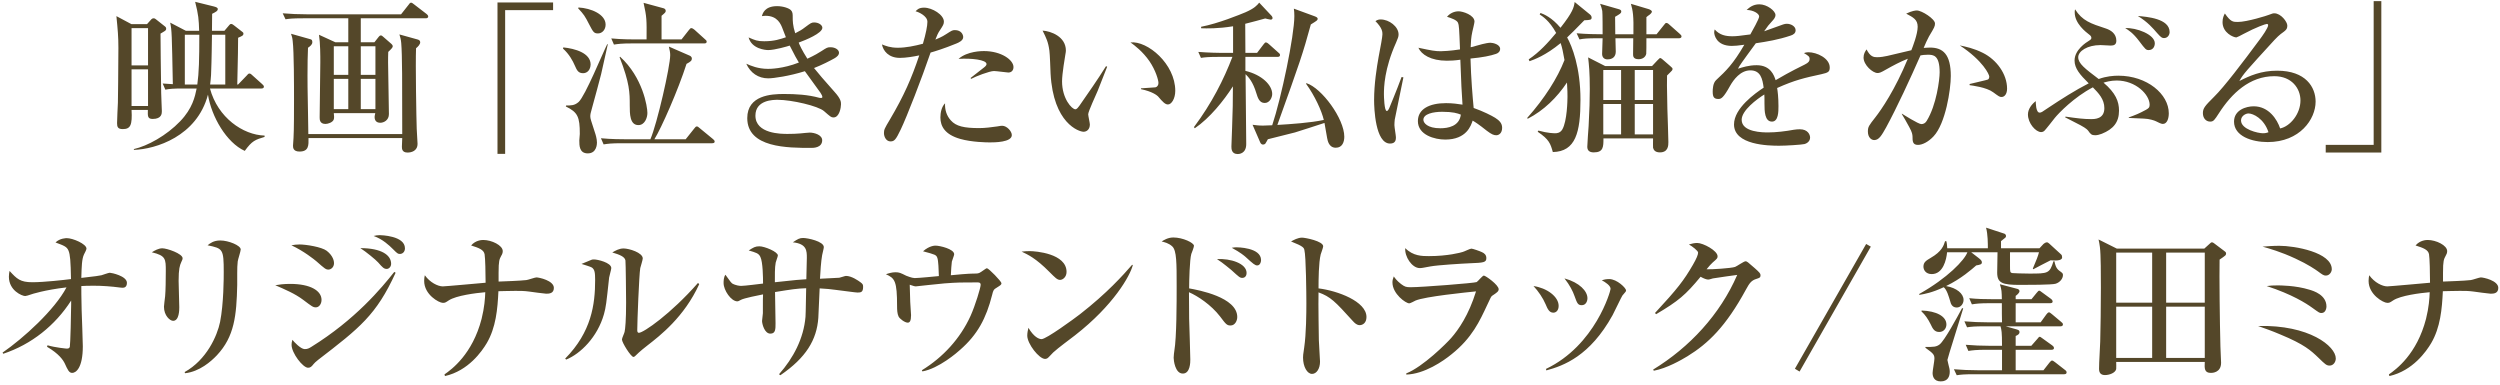 <svg
 xmlns="http://www.w3.org/2000/svg"
 xmlns:xlink="http://www.w3.org/1999/xlink"
 width="571px" height="88px">
<path fill-rule="evenodd"  fill="rgb(84, 71, 41)"
 d="M568.859,67.083 C568.555,67.083 565.437,66.665 564.943,66.589 C563.802,66.437 563.003,66.437 561.824,66.437 C559.961,66.437 558.782,66.513 557.946,66.513 C557.756,70.617 557.375,74.797 555.284,78.369 C554.181,80.231 551.101,84.677 545.739,85.893 L545.625,85.513 C547.260,84.373 552.014,80.915 554.105,72.821 C554.752,70.237 554.904,68.109 554.942,66.741 C552.736,66.931 548.287,67.501 546.614,68.603 C545.815,69.135 545.739,69.173 545.245,69.173 C544.370,69.173 540.986,67.311 540.986,64.158 C540.986,63.550 541.062,63.246 541.138,62.866 C542.317,64.538 544.142,65.411 545.245,65.411 C545.815,65.411 553.687,64.690 555.018,64.576 C555.018,62.372 554.942,58.990 554.790,58.078 C554.599,57.052 553.535,56.634 551.709,56.064 C552.736,54.848 554.181,54.810 554.485,54.810 C556.387,54.810 558.934,56.026 558.934,57.356 C558.934,57.774 558.782,58.116 558.592,58.420 C558.174,59.218 557.984,59.522 557.984,62.296 L557.984,64.310 C559.771,64.234 562.585,64.158 564.334,63.968 C564.714,63.930 566.312,63.360 566.616,63.360 C567.224,63.360 570.609,64.082 570.609,65.753 C570.609,67.007 569.582,67.083 568.859,67.083 ZM531.194,33.095 L542.145,33.095 L542.145,0.264 L543.895,0.264 L543.895,34.843 L531.194,34.843 L531.194,33.095 ZM520.101,16.147 C526.641,16.147 528.885,19.909 528.885,23.215 C528.885,27.205 525.310,32.449 517.933,32.449 C514.359,32.449 510.252,31.119 510.252,27.775 C510.252,25.115 513.028,24.279 514.739,24.279 C518.199,24.279 520.101,27.281 520.785,29.333 C523.029,28.877 525.424,26.065 525.424,22.949 C525.424,20.175 523.409,17.401 519.454,17.401 C513.826,17.401 509.720,21.315 506.792,25.875 C505.803,27.395 505.575,27.775 504.814,27.775 C503.864,27.775 503.141,27.015 503.141,25.837 C503.141,24.697 503.635,24.165 505.727,22.075 C507.970,19.871 512.115,14.437 516.108,9.042 C516.678,8.282 518.047,6.382 518.047,5.736 C518.047,5.546 517.895,5.470 517.743,5.470 C517.439,5.470 515.271,6.230 512.419,7.750 C511.887,8.054 510.898,8.548 510.784,8.548 C510.138,8.548 507.628,7.522 507.628,5.052 C507.628,4.102 507.932,3.494 508.160,3.076 C509.491,5.014 510.024,5.014 511.127,5.014 C513.218,5.014 517.895,3.532 518.123,3.418 C519.036,3.076 519.150,3.038 519.454,3.038 C520.975,3.038 522.420,5.014 522.420,5.812 C522.420,6.686 522.154,6.876 520.899,7.788 C520.519,8.092 520.139,8.434 519.492,9.118 C513.066,16.147 512.343,16.907 511.469,18.503 C513.864,17.287 516.412,16.147 520.101,16.147 ZM513.560,25.913 C512.914,25.913 511.849,26.483 511.849,27.509 C511.849,29.561 515.766,30.435 516.830,30.435 C517.477,30.435 517.781,30.321 518.123,30.207 C517.097,27.053 514.587,25.913 513.560,25.913 ZM494.249,8.700 C493.831,8.700 493.565,8.548 492.728,7.598 C491.664,6.382 490.599,5.090 488.279,3.646 C490.333,3.836 495.542,4.216 495.542,7.332 C495.542,7.940 495.124,8.700 494.249,8.700 ZM490.751,11.436 C490.143,11.436 489.990,11.246 488.584,9.384 C487.177,7.522 486.150,6.876 485.389,6.420 C487.899,6.268 492.158,7.864 492.158,9.878 C492.158,10.638 491.740,11.436 490.751,11.436 ZM483.830,17.287 C490.409,17.287 495.352,21.505 495.352,25.875 C495.352,27.053 494.972,28.307 493.983,28.307 C493.565,28.307 492.919,27.927 492.424,27.699 C492.044,27.509 490.903,27.129 489.686,27.091 C487.100,26.977 486.796,26.977 486.226,26.939 L486.188,26.825 C487.747,26.255 488.545,25.951 490.143,25.077 C490.675,24.773 490.979,24.583 490.979,23.937 C490.979,21.619 487.823,18.389 483.450,18.389 C482.081,18.389 480.940,18.731 480.446,18.883 C483.222,21.239 483.982,23.177 483.982,25.267 C483.982,27.927 482.689,29.485 480.066,30.549 C479.571,30.739 479.001,30.891 478.545,30.891 C477.708,30.891 477.480,30.625 476.947,29.865 C476.567,29.333 475.464,28.763 475.198,28.611 C474.019,28.003 472.156,27.053 471.662,26.787 L471.776,26.635 C474.400,27.015 475.921,27.205 477.556,27.205 C478.430,27.205 480.636,27.205 480.636,24.697 C480.636,22.645 479.305,21.277 478.012,19.947 C473.715,22.189 470.217,25.837 469.342,26.901 C469.000,27.357 467.137,29.713 466.947,29.865 C466.718,30.093 466.414,30.169 466.186,30.169 C464.969,30.169 463.182,28.155 463.182,26.141 C463.182,24.887 464.095,23.747 464.969,23.101 C464.969,23.405 464.969,25.723 465.844,25.723 C466.224,25.723 466.376,25.609 467.821,24.621 C470.787,22.645 473.943,20.631 477.062,19.035 C475.046,17.059 473.829,15.615 473.829,13.829 C473.829,11.398 476.415,9.726 477.176,9.270 C477.480,9.080 477.670,8.928 477.670,8.662 C477.670,8.320 477.442,8.092 477.176,7.902 C476.377,7.294 473.867,5.356 473.867,2.848 C473.867,2.544 473.867,2.430 473.943,2.126 C475.617,4.748 477.442,5.356 481.054,6.534 C482.043,6.876 483.374,7.636 483.374,9.308 C483.374,10.144 482.880,10.410 482.119,10.410 C481.739,10.410 480.104,10.296 479.761,10.296 C476.719,10.296 474.666,11.702 474.666,13.069 C474.666,14.513 476.187,15.653 479.343,18.047 C481.092,17.401 482.765,17.287 483.830,17.287 ZM457.161,22.151 C456.705,22.151 456.553,22.037 455.260,21.087 C453.701,19.909 450.355,19.529 449.860,19.453 L449.860,19.187 C450.545,18.997 453.853,18.275 454.043,18.161 C454.271,18.047 454.347,17.743 454.347,17.477 C454.347,17.059 452.978,13.905 447.617,10.372 C449.024,10.676 450.773,11.018 452.902,12.082 C456.020,13.639 458.416,16.907 458.416,20.251 C458.416,21.505 457.808,22.151 457.161,22.151 ZM445.563,17.363 C445.563,20.403 444.384,28.231 441.609,31.157 C440.430,32.411 439.061,33.095 438.072,33.095 C436.855,33.095 436.817,32.297 436.817,31.119 C436.779,30.739 436.779,30.283 436.057,28.991 C435.296,27.585 434.916,26.939 434.384,26.065 L434.384,25.951 C434.688,26.141 438.148,28.345 438.833,28.345 C439.327,28.345 439.745,28.117 440.049,27.623 C442.293,24.013 443.015,18.161 443.015,16.527 C443.015,12.576 441.570,12.500 440.316,12.500 C439.631,12.500 439.023,12.576 438.642,12.652 C436.361,17.857 433.167,24.735 430.809,29.067 C429.782,30.891 429.174,31.993 428.071,31.993 C427.387,31.993 426.626,31.347 426.626,30.055 C426.626,28.953 426.854,28.687 428.337,26.787 C429.706,25.039 432.824,20.517 435.752,13.411 C434.003,14.095 432.254,15.045 430.771,15.881 C429.592,16.565 429.250,16.679 428.832,16.679 C427.729,16.679 425.637,14.855 425.637,13.145 C425.637,12.310 425.980,11.778 426.322,11.284 C427.158,12.955 427.957,13.069 428.718,13.069 C429.592,13.069 430.353,12.918 431.075,12.766 C431.950,12.576 435.752,11.664 436.551,11.474 C436.855,10.714 437.996,7.788 437.996,6.116 C437.996,4.482 437.007,3.988 435.372,3.114 C436.703,2.468 437.502,2.392 437.806,2.392 C438.947,2.392 441.951,4.330 441.951,5.356 C441.951,6.002 441.837,6.230 440.582,8.320 C440.240,8.928 439.707,10.106 439.365,10.942 C439.631,10.942 440.202,10.866 440.810,10.866 C443.776,10.866 445.563,12.386 445.563,17.363 ZM405.897,20.099 C406.011,20.745 406.201,22.227 406.201,24.241 C406.201,25.457 406.201,27.775 404.718,27.775 C403.045,27.775 403.007,25.343 403.007,23.709 C403.007,22.227 403.007,22.075 402.969,21.581 C401.258,22.645 397.797,25.229 397.797,27.357 C397.797,30.245 402.741,30.245 403.844,30.245 C405.707,30.245 407.836,29.979 409.700,29.637 C410.232,29.561 410.612,29.523 411.069,29.523 C412.932,29.523 413.426,30.777 413.426,31.423 C413.426,32.411 412.476,32.829 412.133,32.905 C411.563,33.057 407.912,33.285 406.353,33.285 C403.920,33.285 396.048,33.133 396.048,28.421 C396.048,24.697 400.915,21.277 402.817,20.023 C402.551,18.009 402.132,16.071 399.775,16.071 C397.493,16.071 395.934,18.237 395.174,19.567 C393.614,22.379 393.120,22.607 392.474,22.607 C391.485,22.607 391.181,22.151 391.181,20.935 C391.181,20.403 391.219,18.959 391.979,18.275 C394.261,16.147 395.820,14.665 398.406,10.220 C396.923,10.410 396.352,10.486 395.554,10.486 C391.979,10.486 391.523,7.940 391.523,7.408 C391.523,7.142 391.561,6.990 391.637,6.724 C392.778,8.016 394.147,8.282 395.668,8.282 C396.466,8.282 397.303,8.206 399.775,7.864 C400.193,7.104 401.790,4.330 401.790,3.760 C401.790,3.076 400.383,2.278 398.938,2.278 C399.470,1.784 400.345,0.986 401.828,0.986 C403.615,0.986 405.517,2.506 405.517,3.418 C405.517,3.988 405.136,4.406 404.794,4.786 C403.882,5.774 403.805,5.888 402.931,7.142 C404.376,6.610 406.924,5.698 407.266,5.584 C407.608,5.470 407.836,5.432 408.102,5.432 C409.053,5.432 410.118,6.002 410.118,6.914 C410.118,7.598 409.586,7.940 408.977,8.130 C406.163,9.080 403.577,9.498 401.030,9.878 C400.421,10.714 397.645,14.475 397.265,15.121 C397.151,15.311 396.999,15.615 396.961,15.691 C397.949,15.387 399.394,14.893 401.220,14.893 C404.452,14.893 405.212,17.287 405.555,18.313 C406.505,17.743 408.863,16.375 412.209,14.741 C413.122,14.285 413.312,13.943 413.312,13.487 C413.312,12.918 413.084,12.766 412.019,12.120 C412.361,12.006 412.628,11.930 413.008,11.930 C414.985,11.930 417.913,13.297 417.913,15.425 C417.913,16.413 417.533,16.603 416.012,16.945 C412.171,17.781 409.966,18.275 405.897,20.099 ZM391.192,59.940 C390.697,60.396 390.545,60.586 389.785,61.498 C390.736,61.574 395.413,61.270 396.287,60.966 C396.706,60.814 398.303,59.674 398.683,59.674 C398.987,59.674 399.177,59.826 400.812,61.270 C401.915,62.258 402.105,62.486 402.105,62.866 C402.105,63.398 401.877,63.474 401.155,63.702 C400.052,64.044 399.596,64.614 398.797,66.095 C394.196,74.569 390.165,78.445 385.412,81.371 C383.967,82.245 380.735,84.107 377.730,84.677 L377.578,84.411 C385.906,79.319 392.865,71.833 396.782,62.790 C395.907,62.904 392.865,63.322 391.230,63.588 C391.040,63.626 390.431,63.854 390.165,63.854 C389.785,63.854 389.138,63.626 388.416,63.208 C384.994,67.349 383.358,68.755 378.263,71.757 L377.997,71.491 C383.168,65.905 384.575,64.082 386.667,60.472 C387.503,59.028 387.846,58.154 387.846,57.698 C387.846,57.280 386.553,56.292 385.754,55.836 C386.362,55.646 387.009,55.494 387.655,55.494 C388.986,55.494 392.295,57.242 392.295,58.534 C392.295,58.952 392.219,59.066 391.192,59.940 ZM383.491,8.738 L376.038,8.738 C376.038,9.954 376.038,12.196 376.000,12.310 C375.809,13.107 375.087,13.525 374.250,13.525 C372.996,13.525 372.996,12.766 372.996,12.386 C372.996,12.006 373.034,9.308 373.034,8.738 L368.965,8.738 C368.965,9.232 369.041,11.360 369.041,11.778 C369.041,12.918 368.356,13.563 367.139,13.563 C366.379,13.563 365.923,13.069 365.923,12.310 C365.923,11.740 366.037,9.232 366.037,8.738 L364.858,8.738 C362.538,8.738 361.702,8.814 360.751,9.004 L360.105,7.598 C362.234,7.788 364.516,7.826 366.037,7.826 C366.037,6.876 366.037,3.038 365.961,2.506 C365.885,2.050 365.656,1.290 365.466,0.872 L369.573,2.050 C369.953,2.164 370.296,2.240 370.296,2.620 C370.296,3.038 369.991,3.190 368.889,3.836 C368.889,4.178 368.927,6.496 368.927,7.826 L373.072,7.826 C373.148,3.532 372.957,2.506 372.501,0.872 L376.570,2.088 C376.798,2.164 377.292,2.392 377.292,2.658 C377.292,2.886 376.950,3.228 376.836,3.304 C376.380,3.608 376.342,3.684 376.038,3.912 L376.038,7.826 L378.357,7.826 L380.030,5.736 C380.335,5.318 380.411,5.242 380.639,5.242 C380.905,5.242 381.285,5.622 381.323,5.660 L383.681,7.750 C383.871,7.940 384.061,8.092 384.061,8.320 C384.061,8.662 383.719,8.738 383.491,8.738 ZM361.854,4.634 C359.762,6.800 358.812,7.712 357.937,8.548 C359.040,10.524 360.979,15.349 360.979,22.797 C360.979,30.245 359.876,34.615 354.667,34.729 C354.134,32.829 353.830,31.841 351.206,30.093 L351.359,29.827 C353.564,30.435 354.933,30.435 355.199,30.435 C355.579,30.435 356.340,30.397 356.834,29.561 C357.937,27.661 358.013,22.835 358.013,22.113 C358.013,21.619 358.013,20.517 357.899,18.845 C355.617,22.265 352.613,25.229 348.925,27.129 L348.811,26.939 C352.804,22.455 355.732,17.819 357.329,13.715 C357.024,11.968 356.796,10.866 356.454,9.840 C352.994,12.690 350.408,13.601 349.343,13.981 L349.153,13.563 C351.587,11.930 353.564,9.764 355.427,7.522 C353.868,4.672 352.233,3.684 351.663,3.304 L351.853,2.962 C352.651,3.266 354.401,3.950 356.416,6.344 C359.230,2.772 359.496,1.670 359.648,0.454 L363.147,3.304 C363.337,3.456 363.527,3.722 363.527,3.988 C363.527,4.558 363.223,4.558 361.854,4.634 ZM341.490,26.901 C342.364,27.471 343.087,28.079 343.087,29.181 C343.087,30.473 342.288,30.891 341.756,30.891 C341.185,30.891 340.691,30.701 339.588,29.865 C337.725,28.383 337.003,27.927 336.356,27.547 C335.976,28.649 334.987,31.879 330.082,31.879 C327.724,31.879 323.845,30.853 323.845,27.661 C323.845,24.925 326.431,23.557 330.272,23.557 C331.831,23.557 332.972,23.747 334.036,23.899 C333.846,21.277 333.732,18.921 333.542,13.639 C332.249,13.829 331.299,13.867 330.462,13.867 C326.811,13.867 324.644,12.462 323.959,10.904 C326.964,11.550 327.800,11.702 329.055,11.702 C329.511,11.702 331.299,11.626 333.466,11.284 C333.276,6.344 333.238,5.774 333.010,5.204 C332.744,4.558 331.375,4.102 330.500,3.836 C331.146,3.038 332.135,2.582 333.162,2.582 C334.075,2.582 336.774,3.418 336.774,4.938 C336.774,5.204 336.356,6.952 336.280,7.256 C336.014,8.434 335.938,9.574 335.900,10.790 C336.166,10.752 336.622,10.638 337.193,10.448 C337.459,10.372 339.474,9.764 340.425,9.764 C340.995,9.764 342.630,10.144 342.630,11.170 C342.630,11.778 342.174,12.158 341.680,12.310 C340.463,12.728 338.676,13.107 335.862,13.373 C335.976,17.857 336.356,22.265 336.584,24.659 C338.828,25.457 340.615,26.369 341.490,26.901 ZM329.397,25.533 C327.306,25.533 325.100,26.027 325.100,27.357 C325.100,28.041 325.975,29.295 328.979,29.295 C330.690,29.295 333.314,28.877 333.656,26.179 C332.896,25.875 331.869,25.533 329.397,25.533 ZM326.363,58.496 C330.660,58.496 333.626,57.698 334.082,57.546 C334.424,57.470 335.755,56.786 336.060,56.786 C336.364,56.786 337.999,57.356 338.455,57.584 C338.988,57.812 339.482,58.192 339.482,58.952 C339.482,59.940 338.873,60.016 335.717,60.130 C333.930,60.206 328.302,60.548 326.705,60.852 C324.994,61.156 324.804,61.232 324.271,61.232 C322.484,61.232 320.773,58.572 320.963,56.672 C322.750,58.496 324.842,58.496 326.363,58.496 ZM318.484,28.573 C318.484,29.029 318.826,30.967 318.826,31.347 C318.826,31.803 318.826,32.791 317.495,32.791 C314.111,32.791 313.844,24.697 313.844,22.873 C313.844,19.149 314.453,15.387 314.871,13.031 C315.328,10.676 315.746,8.396 315.746,7.826 C315.746,7.332 315.746,6.420 314.149,4.824 C314.681,4.444 315.099,4.444 315.366,4.444 C317.267,4.444 319.434,6.078 319.434,7.864 C319.434,8.396 319.282,8.738 318.864,9.726 C316.164,15.729 316.088,19.985 316.088,21.505 C316.088,21.999 316.164,25.343 316.734,25.343 C316.887,25.343 317.039,25.267 317.305,24.697 C317.457,24.279 318.864,21.011 320.119,17.591 L320.537,17.667 C320.499,17.743 318.560,27.281 318.560,27.319 C318.522,27.699 318.484,28.155 318.484,28.573 ZM310.543,74.265 C309.935,74.265 309.440,73.847 308.908,73.239 C304.953,68.869 303.888,67.767 301.151,66.779 C301.074,69.135 301.227,77.457 301.227,77.685 C301.227,78.445 301.493,81.903 301.493,82.587 C301.493,84.221 300.694,85.399 299.668,85.399 C298.565,85.399 297.614,83.765 297.614,81.675 C297.614,81.257 297.614,81.105 297.880,79.357 C298.337,76.241 298.375,71.529 298.375,69.249 C298.375,67.311 298.299,58.496 297.918,57.090 C297.804,56.596 297.690,56.254 294.876,55.152 C295.485,54.810 296.435,54.278 297.386,54.278 C298.108,54.278 302.215,55.076 302.215,56.254 C302.215,56.558 301.721,57.850 301.645,58.116 C301.189,59.978 301.151,63.816 301.151,65.867 C305.486,66.399 312.102,68.831 312.102,72.403 C312.102,73.771 311.228,74.265 310.543,74.265 ZM298.405,18.997 C301.865,20.099 307.037,27.091 307.037,31.233 C307.037,32.373 306.618,33.741 305.097,33.741 C303.500,33.741 303.234,32.107 303.120,31.537 L302.512,28.079 C301.447,28.421 296.123,30.169 295.781,30.245 C290.647,31.537 290.077,31.689 289.583,31.803 C289.431,32.145 289.088,32.639 289.012,32.791 C288.936,32.905 288.708,33.019 288.442,33.019 C288.290,33.019 287.986,32.905 287.833,32.525 L286.084,28.497 C286.731,28.573 287.377,28.687 288.442,28.687 C288.746,28.687 290.153,28.611 290.571,28.611 C292.663,22.341 295.629,8.130 295.629,3.684 C295.629,3.000 295.591,2.468 295.515,1.974 L300.382,3.760 C300.572,3.836 300.953,3.988 300.953,4.292 C300.953,4.634 300.800,4.710 299.393,5.584 C297.530,12.386 296.960,14.019 291.750,28.535 C294.944,28.345 299.355,28.041 302.359,27.395 C301.865,25.305 300.306,21.885 298.291,19.111 L298.405,18.997 ZM291.788,12.993 L284.449,12.993 L284.449,16.185 C288.252,17.097 290.571,19.453 290.571,21.467 C290.571,22.265 290.001,23.519 288.860,23.519 C287.605,23.519 287.263,22.265 286.959,21.315 C286.160,18.655 285.172,17.629 284.487,16.945 C284.487,18.465 284.639,32.335 284.639,32.905 C284.639,35.147 282.928,35.185 282.700,35.185 C281.255,35.185 281.255,33.969 281.255,33.437 C281.255,33.133 281.559,25.685 281.559,24.241 C281.597,22.303 281.597,20.897 281.597,19.719 C279.506,22.987 276.311,26.977 272.889,29.295 L272.699,29.029 C276.768,23.595 279.506,18.161 281.483,12.993 L278.403,12.993 C276.083,12.993 275.247,13.069 274.296,13.221 L273.688,11.854 C275.969,12.044 278.669,12.082 279.087,12.082 L281.635,12.082 L281.635,6.002 C278.137,6.572 275.627,6.496 274.334,6.458 L274.334,6.116 C278.289,5.356 283.270,3.304 284.449,2.810 C286.541,1.898 287.111,1.214 287.605,0.606 L290.457,3.646 C290.609,3.836 290.647,3.988 290.647,4.102 C290.647,4.482 290.305,4.482 290.191,4.482 C290.001,4.482 289.164,4.254 288.974,4.216 C287.719,4.558 286.426,4.938 284.411,5.432 C284.411,6.496 284.449,11.132 284.449,12.082 L287.111,12.082 L288.556,10.182 C288.860,9.764 288.974,9.688 289.126,9.688 C289.393,9.688 289.735,9.992 289.849,10.106 L291.978,12.006 C292.206,12.196 292.359,12.310 292.359,12.576 C292.359,12.918 292.054,12.993 291.788,12.993 ZM272.094,58.002 C271.714,59.294 271.599,64.234 271.599,65.867 C273.729,66.247 282.589,67.881 282.589,72.403 C282.589,73.277 282.057,74.341 281.068,74.341 C280.231,74.341 280.003,74.075 278.672,72.289 C276.619,69.629 273.577,67.615 271.561,66.741 C271.561,67.615 271.599,72.061 271.599,72.783 C271.638,74.265 271.866,80.801 271.866,82.131 C271.866,82.701 271.866,85.323 270.154,85.323 C268.367,85.323 268.063,82.245 268.063,81.713 C268.063,81.181 268.177,80.421 268.215,80.155 C268.748,77.077 268.748,68.945 268.748,65.411 C268.748,60.054 268.748,57.242 267.759,56.292 C266.960,55.532 265.934,55.304 265.325,55.152 C265.743,54.886 266.732,54.240 267.987,54.240 C270.154,54.240 272.702,55.456 272.702,56.140 C272.702,56.444 272.208,57.736 272.094,58.002 ZM266.758,23.861 C266.112,23.861 265.541,23.253 264.477,21.999 C264.248,21.771 263.184,20.897 260.598,20.365 L260.598,20.175 C260.826,20.137 263.792,19.985 263.906,19.947 C264.248,19.871 264.591,19.529 264.591,18.959 C264.591,18.313 263.982,16.109 262.537,13.981 C261.016,11.778 259.115,10.334 258.202,9.688 C262.081,9.270 268.431,14.589 268.431,20.745 C268.431,22.493 267.595,23.861 266.758,23.861 ZM248.544,26.103 C248.544,26.445 248.924,28.079 248.924,28.421 C248.924,29.561 248.201,30.093 247.479,30.093 C246.452,30.093 240.558,28.193 239.950,16.793 C239.912,15.957 239.798,12.310 239.683,11.588 C239.417,9.574 238.961,8.662 238.124,6.990 C240.026,7.104 243.448,8.358 243.448,11.550 C243.448,11.778 243.410,12.006 243.334,12.424 C243.258,12.955 242.573,16.831 242.573,18.579 C242.573,22.531 244.817,24.963 245.616,24.963 C245.958,24.963 246.300,24.469 246.528,24.165 C248.582,21.201 250.673,18.237 252.612,15.121 L252.879,15.235 C252.688,15.691 252.498,16.223 250.711,20.745 C250.369,21.581 248.544,25.457 248.544,26.103 ZM242.117,63.930 C241.470,63.930 240.976,63.398 239.683,62.106 C236.565,58.952 234.702,58.116 233.333,57.470 C234.017,57.394 234.474,57.356 235.196,57.356 C236.489,57.356 243.600,57.888 243.600,62.106 C243.600,63.284 242.725,63.930 242.117,63.930 ZM230.301,16.565 C230.035,16.565 227.525,16.223 227.031,16.223 C226.004,16.223 222.772,17.477 221.821,18.009 L221.669,17.819 C221.897,17.629 223.799,16.147 224.826,15.349 C225.206,15.045 225.320,14.817 225.320,14.627 C225.320,13.639 221.821,13.259 218.931,13.449 C220.947,11.664 224.293,11.664 224.711,11.664 C228.742,11.664 231.480,13.715 231.480,15.311 C231.480,16.185 230.910,16.565 230.301,16.565 ZM212.543,12.006 C210.566,17.819 207.105,26.711 205.736,29.561 C204.595,31.955 204.253,32.297 203.379,32.297 C202.428,32.297 201.896,31.271 201.896,30.397 C201.896,29.637 202.010,29.371 203.265,27.281 C206.497,21.809 208.208,17.857 209.957,12.652 C208.702,12.918 206.915,13.221 205.546,13.221 C202.922,13.221 201.705,11.588 201.439,10.144 C202.276,10.486 203.341,10.904 205.052,10.904 C206.915,10.904 208.930,10.486 210.794,9.992 C211.478,7.674 211.820,5.888 211.820,4.976 C211.820,3.608 209.691,2.696 209.121,2.582 C209.463,2.202 209.881,1.746 211.060,1.746 C212.923,1.746 215.585,3.380 215.585,4.938 C215.585,5.508 215.395,5.812 214.749,6.800 C214.254,7.484 213.912,8.320 213.646,9.042 C214.026,8.890 215.167,8.434 216.117,7.788 C217.410,6.952 217.562,6.876 218.095,6.876 C219.578,6.876 219.996,7.940 219.996,8.472 C219.996,9.270 218.969,9.726 218.399,9.954 C215.509,11.132 213.608,11.702 212.543,12.006 ZM195.841,66.817 C195.423,66.817 192.533,66.399 190.897,66.209 C189.833,66.057 188.692,65.943 187.209,65.867 C187.133,66.931 186.981,71.605 186.905,72.593 C186.562,77.609 184.091,81.713 178.235,85.703 L177.930,85.475 C181.201,81.789 183.558,77.305 183.977,72.365 C184.053,71.339 184.091,66.779 184.129,65.829 C181.923,65.905 180.782,66.095 177.018,66.703 C177.018,67.843 177.132,72.821 177.132,73.847 C177.132,75.177 177.132,76.203 175.953,76.203 C174.584,76.203 174.052,73.923 174.052,73.315 C174.052,73.163 174.204,71.719 174.242,71.529 L174.242,70.047 C174.242,68.413 174.242,68.261 174.280,67.235 C173.253,67.425 169.945,68.109 169.298,68.451 C168.652,68.793 168.576,68.831 168.424,68.831 C166.979,68.831 165.268,66.285 165.268,64.652 C165.268,64.234 165.268,63.322 165.686,62.752 C165.952,63.056 166.903,64.538 167.207,64.728 C168.044,65.221 168.956,65.297 169.298,65.297 C170.097,65.297 173.557,64.842 174.280,64.766 C174.280,63.360 174.242,59.864 173.672,58.686 C173.291,57.850 172.683,57.698 171.010,57.204 C172.074,56.520 172.493,56.254 173.443,56.254 C174.622,56.254 177.664,57.508 177.664,58.344 C177.664,58.610 177.208,59.712 177.170,59.978 C176.942,61.042 176.980,63.170 176.980,64.462 C182.037,63.930 182.608,63.854 184.167,63.778 C184.205,62.866 184.281,59.598 184.281,58.914 C184.281,57.280 184.281,55.684 181.087,55.342 C182.227,54.582 182.608,54.354 183.444,54.354 C184.433,54.354 188.160,55.114 188.160,56.444 C188.160,56.748 187.817,58.002 187.779,58.268 C187.513,59.674 187.361,62.258 187.285,63.664 C187.627,63.626 191.468,63.474 191.696,63.436 C191.962,63.398 192.989,63.018 193.217,63.018 C194.510,63.018 196.069,64.120 196.525,64.462 C197.020,64.842 197.134,64.956 197.134,65.525 C197.134,66.741 196.639,66.817 195.841,66.817 ZM192.084,23.823 C192.084,24.507 191.742,26.825 190.373,26.825 C189.840,26.825 189.688,26.673 188.205,25.381 C186.874,24.203 180.828,22.797 177.634,22.797 C176.683,22.797 172.538,22.797 172.538,26.407 C172.538,30.587 178.470,30.587 179.877,30.587 C180.790,30.587 182.083,30.549 182.805,30.473 C182.958,30.435 184.897,30.283 184.935,30.283 C186.000,30.283 187.787,30.815 187.787,32.031 C187.787,33.779 185.733,33.779 185.315,33.779 C179.915,33.779 170.675,33.779 170.675,26.977 C170.675,21.733 176.227,21.467 179.041,21.467 C181.779,21.467 184.517,21.619 187.140,22.341 C187.216,22.341 187.369,22.379 187.521,22.379 C187.673,22.379 187.825,22.341 187.825,22.151 C187.825,21.961 187.673,21.581 187.407,21.201 C185.543,18.617 185.049,17.933 183.832,16.261 C180.334,17.363 176.683,17.895 175.466,17.895 C173.223,17.895 171.398,16.679 170.447,14.551 C171.474,15.007 173.109,15.729 175.428,15.729 C175.771,15.729 178.813,15.729 182.463,14.285 C182.045,13.601 181.475,12.614 180.372,10.410 C179.953,10.562 176.949,11.436 175.466,11.436 C174.896,11.436 171.702,11.208 170.979,8.548 C172.462,9.194 172.957,9.422 174.554,9.422 C176.873,9.422 178.242,8.928 179.497,8.510 C179.421,8.320 179.345,8.130 178.775,6.648 C178.356,5.508 177.596,3.608 174.858,3.608 C174.592,3.608 174.402,3.646 174.021,3.684 C174.173,3.114 174.630,1.404 177.482,1.404 C178.851,1.404 180.182,1.860 180.638,2.316 C181.056,2.734 181.056,3.228 181.056,3.950 C181.056,4.710 181.056,5.850 181.627,7.598 C182.653,7.066 183.148,6.800 183.870,6.230 C185.201,5.242 185.353,5.128 185.962,5.128 C186.950,5.128 187.825,5.698 187.825,6.344 C187.825,7.598 183.984,9.156 182.425,9.726 C182.577,10.182 183.186,11.512 184.403,13.411 C186.114,12.614 186.988,12.082 187.635,11.664 C188.852,10.866 189.004,10.790 189.688,10.790 C190.753,10.790 191.628,11.360 191.628,12.044 C191.628,12.614 191.095,13.031 190.563,13.335 C189.612,13.867 187.711,14.855 185.924,15.539 C186.570,16.375 188.509,18.655 190.563,20.935 C192.084,22.607 192.084,23.291 192.084,23.823 ZM162.620,32.715 L141.972,32.715 C139.652,32.715 138.816,32.829 137.865,32.981 L137.256,31.575 C139.538,31.803 142.238,31.803 142.656,31.803 L148.550,31.803 C150.071,28.307 153.075,15.197 153.075,12.576 C153.075,11.968 152.961,11.512 152.771,10.638 L157.563,12.728 C157.639,12.766 158.019,12.955 158.019,13.373 C158.019,13.829 157.791,14.057 156.802,14.589 C154.901,20.517 151.098,29.181 149.463,31.803 L156.612,31.803 L158.551,29.371 C158.817,29.029 158.932,28.877 159.160,28.877 C159.350,28.877 159.502,28.991 159.844,29.295 L162.848,31.765 C163.000,31.917 163.228,32.069 163.228,32.335 C163.228,32.677 162.886,32.715 162.620,32.715 ZM145.812,28.573 C143.835,28.573 143.835,25.989 143.835,24.051 C143.835,21.201 143.835,18.997 141.515,13.069 L141.630,12.955 C146.839,17.705 147.866,24.393 147.866,25.799 C147.866,26.901 147.257,28.573 145.812,28.573 ZM160.833,9.916 L144.367,9.916 C142.010,9.916 141.211,10.030 140.223,10.182 L139.614,8.776 C141.934,9.004 144.634,9.004 145.052,9.004 L147.676,9.004 C147.714,4.444 147.714,3.950 146.991,0.644 L151.592,1.898 C151.821,1.974 152.049,2.164 152.049,2.468 C152.049,2.810 151.935,2.886 151.098,3.608 L151.098,9.004 L155.661,9.004 L157.334,6.876 C157.601,6.534 157.715,6.420 157.905,6.420 C158.171,6.420 158.513,6.724 158.627,6.800 L161.023,8.966 C161.251,9.156 161.403,9.270 161.403,9.536 C161.403,9.878 161.099,9.916 160.833,9.916 ZM135.241,24.583 C134.899,25.761 134.823,26.141 134.823,26.559 C134.823,27.129 134.975,27.433 135.850,30.169 C136.040,30.701 136.344,31.727 136.344,32.563 C136.344,32.867 136.306,35.033 134.252,35.033 C132.313,35.033 132.313,33.247 132.313,32.069 C132.313,31.841 132.427,30.777 132.427,30.587 C132.427,26.711 131.971,25.647 129.233,24.317 L129.309,24.089 C130.412,24.089 131.210,24.127 132.161,23.291 C133.682,21.885 137.637,12.158 138.701,10.068 L138.816,10.144 C138.587,11.246 137.447,16.299 137.295,16.945 C137.218,17.211 135.545,23.633 135.241,24.583 ZM136.572,7.636 C135.659,7.636 135.469,7.294 134.595,5.622 C133.568,3.608 133.378,3.342 132.047,1.898 L132.123,1.708 C134.975,1.860 138.321,3.266 138.321,5.622 C138.321,6.762 137.561,7.636 136.572,7.636 ZM133.150,16.717 C132.047,16.717 131.743,15.995 131.286,14.969 C130.830,13.905 129.993,12.348 128.586,11.094 L128.663,10.828 C131.286,11.094 134.899,12.082 134.899,14.741 C134.899,15.159 134.671,16.717 133.150,16.717 ZM124.753,67.083 C124.448,67.083 121.330,66.665 120.836,66.589 C119.695,66.437 118.896,66.437 117.718,66.437 C115.854,66.437 114.676,66.513 113.839,66.513 C113.649,70.617 113.269,74.797 111.177,78.369 C110.074,80.231 106.994,84.677 101.633,85.893 L101.518,85.513 C103.154,84.373 107.907,80.915 109.998,72.821 C110.645,70.237 110.797,68.109 110.835,66.741 C108.629,66.931 104.180,67.501 102.507,68.603 C101.709,69.135 101.633,69.173 101.138,69.173 C100.264,69.173 96.879,67.311 96.879,64.158 C96.879,63.550 96.955,63.246 97.031,62.866 C98.210,64.538 100.035,65.411 101.138,65.411 C101.709,65.411 109.580,64.690 110.911,64.576 C110.911,62.372 110.835,58.990 110.683,58.078 C110.493,57.052 109.428,56.634 107.603,56.064 C108.629,54.848 110.074,54.810 110.379,54.810 C112.280,54.810 114.828,56.026 114.828,57.356 C114.828,57.774 114.676,58.116 114.485,58.420 C114.067,59.218 113.877,59.522 113.877,62.296 L113.877,64.310 C115.664,64.234 118.478,64.158 120.227,63.968 C120.608,63.930 122.205,63.360 122.509,63.360 C123.117,63.360 126.502,64.082 126.502,65.753 C126.502,67.007 125.475,67.083 124.753,67.083 ZM115.375,35.147 L113.626,35.147 L113.626,0.568 L126.327,0.568 L126.327,2.316 L115.375,2.316 L115.375,35.147 ZM97.232,4.178 L82.402,4.178 L82.402,9.650 L85.520,9.650 L86.509,8.396 C86.623,8.244 86.775,8.092 87.003,8.092 C87.193,8.092 87.345,8.244 87.611,8.472 L89.399,10.030 C89.513,10.144 89.703,10.334 89.703,10.562 C89.703,10.828 89.475,11.094 88.676,11.854 C88.638,12.766 88.638,13.335 88.638,14.285 C88.638,15.957 88.828,24.203 88.828,26.065 C88.828,27.471 87.649,28.041 86.851,28.041 C86.394,28.041 85.558,27.889 85.558,26.711 C85.558,26.521 85.634,26.217 85.710,25.837 L76.241,25.837 C76.317,26.483 76.355,26.977 76.203,27.357 C75.937,27.965 74.910,28.307 74.340,28.307 C73.009,28.307 73.009,27.281 73.009,26.787 C73.009,23.253 73.161,17.667 73.161,14.171 C73.161,12.766 73.161,9.878 72.857,7.940 L76.584,9.650 L79.550,9.650 L79.550,4.178 L69.321,4.178 C66.659,4.178 65.936,4.292 65.214,4.406 L64.567,3.038 C66.393,3.190 68.180,3.266 70.005,3.266 L91.604,3.266 L93.315,1.100 C93.467,0.872 93.657,0.606 93.886,0.606 C94.114,0.606 94.342,0.834 94.608,1.024 L97.422,3.190 C97.574,3.304 97.802,3.532 97.802,3.760 C97.802,4.140 97.422,4.178 97.232,4.178 ZM82.402,24.925 L85.748,24.925 L85.748,18.009 L82.402,18.009 L82.402,24.925 ZM82.402,17.097 L85.748,17.097 L85.748,10.562 L82.402,10.562 L82.402,17.097 ZM79.550,10.562 L76.241,10.562 L76.241,17.097 L79.550,17.097 L79.550,10.562 ZM79.550,18.009 L76.241,18.009 L76.241,24.925 L79.550,24.925 L79.550,18.009 ZM73.439,68.489 C73.439,69.477 72.830,70.199 72.146,70.199 C71.499,70.199 71.271,70.009 69.256,68.489 C67.393,67.083 65.073,66.095 62.867,65.145 C63.742,64.994 64.769,64.842 66.290,64.842 C70.891,64.842 73.439,66.399 73.439,68.489 ZM47.500,21.619 C44.990,31.157 35.522,34.083 30.578,34.235 L30.578,34.045 C33.658,33.361 38.031,30.967 41.150,27.699 C43.964,24.773 44.534,22.075 44.914,20.213 L41.910,20.213 C39.552,20.213 38.716,20.289 37.765,20.479 L37.157,19.073 C37.651,19.111 38.906,19.187 39.476,19.225 C39.248,7.750 39.248,6.952 38.868,5.166 L42.442,7.028 L45.485,7.028 C45.409,4.444 45.333,3.418 44.572,0.416 L48.869,1.480 C49.439,1.632 49.744,1.784 49.744,2.050 C49.744,2.506 49.287,2.734 48.451,3.152 C48.451,4.672 48.413,5.242 48.413,7.028 L51.265,7.028 L52.329,5.774 C52.443,5.622 52.596,5.470 52.786,5.470 C53.014,5.470 53.242,5.622 53.470,5.812 L55.371,7.294 C55.486,7.370 55.600,7.484 55.600,7.674 C55.600,8.130 55.257,8.244 54.383,8.624 C54.383,11.208 54.345,12.006 54.193,19.301 L54.383,19.301 L56.322,17.287 C56.550,17.021 56.740,16.793 56.931,16.793 C57.235,16.793 57.425,16.983 57.653,17.211 L59.897,19.225 C60.049,19.377 60.277,19.567 60.277,19.795 C60.277,20.137 59.973,20.213 59.706,20.213 L47.956,20.213 C49.744,26.863 55.486,30.815 60.429,30.967 L60.429,31.271 C58.299,31.917 57.577,32.145 55.904,34.463 C51.759,32.601 48.299,26.673 47.500,21.619 ZM42.214,7.940 L42.214,19.301 L45.066,19.301 C45.447,16.565 45.523,13.639 45.523,7.940 L42.214,7.940 ZM51.455,19.301 L51.455,7.940 L48.413,7.940 C48.375,11.398 48.337,12.348 48.299,14.285 C48.261,16.717 48.184,17.781 47.994,19.301 L51.455,19.301 ZM36.662,7.674 C36.662,8.738 36.739,17.097 36.815,21.239 C36.815,21.885 36.967,24.963 36.967,25.381 C36.967,25.875 36.967,27.167 34.875,27.167 C33.696,27.167 33.734,26.521 33.772,25.115 L30.046,25.115 C30.236,28.573 29.818,29.485 28.031,29.485 C26.890,29.485 26.738,28.953 26.738,28.117 C26.738,26.825 26.890,24.735 26.928,23.443 C26.928,22.987 27.042,15.881 27.042,10.942 C27.042,8.320 26.890,6.762 26.586,3.684 L30.008,5.508 L33.582,5.508 L34.571,4.406 C34.723,4.254 34.875,4.178 35.065,4.178 C35.332,4.178 35.484,4.292 35.712,4.482 L37.727,6.078 C37.879,6.192 37.955,6.344 37.955,6.534 C37.955,6.762 37.879,6.876 37.727,7.028 C37.613,7.142 36.815,7.560 36.662,7.674 ZM33.811,6.420 L30.046,6.420 L30.046,14.931 L33.811,14.931 L33.811,6.420 ZM33.811,15.843 L30.046,15.843 L30.046,24.203 L33.811,24.203 L33.811,15.843 ZM28.079,65.715 C27.889,65.715 27.661,65.715 27.433,65.677 C25.417,65.411 23.402,65.259 21.348,65.259 C20.018,65.259 19.181,65.297 18.573,65.335 C18.573,66.095 18.573,67.957 18.649,70.883 C18.687,72.175 18.915,77.913 18.915,79.091 C18.915,84.031 17.356,85.171 16.481,85.171 C15.759,85.171 15.454,84.449 14.808,83.043 C14.428,82.245 13.477,80.801 10.739,79.205 L10.853,78.863 C12.678,79.395 15.150,79.623 15.264,79.623 C15.759,79.623 15.873,79.433 15.949,79.205 C16.063,78.787 16.253,71.415 16.253,69.515 L16.253,68.641 C12.602,74.341 7.165,78.673 0.738,80.801 L0.586,80.535 C5.377,77.229 12.488,70.769 15.188,65.639 C10.245,66.209 7.165,67.197 7.012,67.273 C6.632,67.425 5.910,67.615 5.758,67.615 C5.035,67.615 2.031,66.361 2.031,63.208 C2.031,62.638 2.107,62.296 2.183,61.878 C3.856,63.702 4.617,64.462 7.393,64.462 C10.093,64.462 14.732,63.930 16.215,63.740 C16.139,59.636 16.025,58.154 15.644,57.242 C15.264,56.330 14.618,56.102 12.678,55.380 C13.667,54.392 15.150,54.392 15.264,54.392 C16.633,54.392 19.751,55.722 19.751,56.786 C19.751,57.052 19.333,57.812 19.181,58.116 C18.687,59.180 18.649,60.814 18.573,63.474 C22.109,63.056 22.489,63.018 23.174,62.866 C23.478,62.790 24.771,62.296 25.075,62.296 C25.417,62.296 28.992,63.018 28.992,64.614 C28.992,65.145 28.764,65.715 28.079,65.715 ZM37.069,56.710 C38.134,56.710 41.709,57.926 41.709,58.990 C41.709,59.180 41.671,59.332 41.404,59.864 C41.062,60.624 40.796,61.384 40.796,64.158 C40.796,65.108 40.948,69.287 40.948,70.161 C40.948,70.731 40.948,73.277 39.541,73.277 C38.819,73.277 37.450,72.099 37.450,70.047 C37.450,69.705 37.640,68.375 37.716,67.653 C37.830,66.437 37.868,63.854 37.868,61.916 C37.868,59.142 37.868,58.382 34.674,57.622 C35.282,57.242 36.195,56.710 37.069,56.710 ZM51.101,62.144 C51.101,56.862 50.911,56.748 47.413,56.026 C47.983,55.570 48.782,54.924 50.303,54.924 C52.204,54.924 54.980,56.064 54.980,56.976 C54.980,57.394 54.333,59.294 54.295,59.712 C54.105,61.194 54.219,63.588 54.181,65.070 C54.029,72.099 53.535,76.887 49.542,81.143 C48.211,82.549 45.587,84.867 42.279,85.247 L42.165,84.981 C47.184,82.207 49.618,76.697 50.265,73.543 C51.101,69.325 51.101,63.322 51.101,62.144 ZM69.598,79.737 C70.244,79.737 70.587,79.547 71.081,79.243 C81.196,72.973 87.128,65.791 90.056,62.106 L90.360,62.296 C85.949,71.947 82.185,74.873 72.640,82.207 C72.146,82.587 71.766,82.967 71.651,83.119 C71.157,83.727 70.929,83.993 70.359,83.993 C69.180,83.993 66.594,80.649 66.594,78.749 C66.594,78.407 66.632,78.141 66.784,77.609 C67.126,78.065 68.685,79.737 69.598,79.737 ZM85.341,53.898 C85.797,53.784 86.139,53.708 86.748,53.708 C86.938,53.708 92.490,53.822 92.490,56.710 C92.490,57.584 91.881,58.002 91.349,58.002 C90.855,58.002 90.741,57.888 89.714,56.862 C88.915,56.064 87.394,54.620 85.341,53.898 ZM88.345,61.422 C87.699,61.422 87.394,61.118 86.368,59.940 C85.835,59.332 83.516,57.432 82.299,56.672 C87.128,56.672 89.334,58.268 89.334,60.244 C89.334,61.004 88.763,61.422 88.345,61.422 ZM68.419,55.836 C69.902,55.836 73.477,56.406 74.618,57.280 C76.139,58.458 76.291,59.712 76.291,60.092 C76.291,61.156 75.454,61.574 75.036,61.574 C74.427,61.574 74.199,61.384 72.260,59.674 C71.766,59.256 69.408,57.356 66.556,56.026 C67.240,55.912 67.621,55.836 68.419,55.836 ZM91.870,31.537 L70.461,31.537 C70.499,33.171 70.537,34.615 68.408,34.615 C66.925,34.615 66.925,33.665 66.925,33.247 C66.925,33.057 67.001,31.803 67.039,31.537 C67.153,29.789 67.153,24.697 67.153,22.721 C67.153,19.757 67.153,11.778 66.849,9.346 C66.773,8.586 66.659,8.282 66.469,7.712 L70.918,8.966 C71.222,9.042 71.336,9.232 71.336,9.650 C71.336,10.182 70.842,10.562 70.347,10.904 C70.271,12.766 70.233,14.513 70.233,17.249 C70.233,19.073 70.233,19.757 70.347,25.761 C70.347,26.445 70.423,29.979 70.423,30.625 L91.870,30.625 C91.870,18.845 91.870,12.614 91.642,9.840 C91.566,9.004 91.414,8.434 91.224,7.864 L95.331,9.004 C95.635,9.080 95.977,9.232 95.977,9.650 C95.977,10.144 95.445,10.676 95.026,11.018 C94.874,14.589 95.102,27.357 95.179,29.409 C95.179,29.941 95.369,32.335 95.369,32.829 C95.369,34.539 93.886,34.843 93.087,34.843 C91.794,34.843 91.794,33.931 91.794,33.475 C91.794,33.361 91.870,31.803 91.870,31.537 ZM135.207,61.118 C134.979,60.928 133.153,60.396 132.811,60.282 C133.153,60.130 134.712,59.484 135.017,59.370 C135.245,59.256 135.511,59.256 135.701,59.256 C136.462,59.256 139.618,59.978 139.618,61.232 C139.618,61.574 139.162,63.056 139.124,63.398 C138.477,69.401 138.401,70.085 137.945,71.757 C136.462,77.001 132.583,80.801 129.313,82.131 L129.085,81.903 C135.093,75.823 135.929,69.515 135.929,63.968 C135.929,62.220 135.815,61.574 135.207,61.118 ZM139.846,57.660 C140.569,57.242 141.405,56.748 142.432,56.748 C143.649,56.748 146.805,57.698 146.805,59.028 C146.805,59.370 146.311,60.890 146.234,61.232 C145.968,62.752 145.550,73.505 145.550,75.405 C145.550,75.823 145.664,76.013 145.930,76.013 C146.957,76.013 153.193,71.719 159.430,64.614 L159.696,64.918 C156.273,72.403 150.760,76.659 147.870,78.901 C147.375,79.281 146.158,80.231 145.094,81.295 C144.980,81.409 144.827,81.523 144.675,81.523 C144.105,81.523 142.052,78.255 142.052,77.533 C142.052,77.229 142.622,76.051 142.660,75.785 C142.812,75.101 143.002,73.125 143.002,69.135 C143.002,68.109 142.926,59.978 142.850,59.484 C142.698,58.610 141.481,58.154 139.846,57.660 ZM204.512,62.182 C205.386,62.182 205.691,62.334 206.984,62.980 C207.098,63.018 208.276,63.512 208.923,63.512 C209.798,63.512 213.638,63.132 214.437,63.056 C214.399,61.650 214.323,59.522 214.094,58.914 C213.828,58.192 213.638,58.154 210.824,57.394 C212.269,56.102 213.524,56.102 213.676,56.102 C214.627,56.102 217.935,56.862 217.935,58.078 C217.935,58.344 217.441,59.522 217.403,59.750 C217.365,60.016 217.175,62.106 217.175,62.866 C218.163,62.752 221.281,62.486 222.270,62.486 C223.335,62.486 223.525,62.486 224.133,62.068 C225.160,61.346 225.274,61.270 225.426,61.270 C225.807,61.270 228.735,64.272 228.735,64.690 C228.735,65.032 228.468,65.183 227.746,65.639 C226.909,66.133 226.871,66.285 226.605,67.349 C225.236,72.745 223.259,76.431 219.304,79.889 C218.696,80.459 214.399,84.183 210.672,84.829 L210.558,84.563 C215.387,81.599 219.304,77.343 221.662,72.175 C222.765,69.743 223.981,65.677 223.981,65.070 C223.981,64.538 223.639,64.500 223.221,64.500 C219.494,64.500 218.734,64.500 215.692,64.728 C214.665,64.804 209.189,65.411 209.151,65.411 C208.923,65.411 208.809,65.373 207.782,65.032 C207.782,65.335 207.896,68.451 207.896,68.945 C207.896,69.439 208.086,71.529 208.086,71.985 C208.086,73.315 207.782,73.695 207.326,73.695 C206.641,73.695 205.463,72.783 205.234,72.289 C204.930,71.681 204.892,70.731 204.892,69.971 C204.892,64.196 204.398,63.550 202.344,62.638 C202.877,62.448 203.713,62.182 204.512,62.182 ZM223.647,29.257 C225.016,29.257 226.385,29.067 227.754,28.877 C228.438,28.763 228.628,28.725 228.894,28.725 C229.959,28.725 231.100,29.979 231.100,30.853 C231.100,32.525 227.069,32.525 226.080,32.525 C225.396,32.525 221.974,32.487 219.312,31.727 C215.851,30.739 214.787,28.877 214.787,26.825 C214.787,25.723 215.053,24.393 215.851,23.595 C215.775,25.039 216.194,26.445 217.182,27.509 C218.361,28.839 220.186,29.257 223.647,29.257 ZM237.896,77.457 C238.961,77.457 245.311,72.821 246.680,71.757 C252.878,66.931 256.529,62.828 258.582,60.472 L258.734,60.548 C258.126,62.980 254.323,69.743 245.539,76.583 C244.132,77.685 241.851,79.319 240.558,80.497 C240.330,80.687 239.455,81.713 239.227,81.827 C239.037,81.941 238.847,81.979 238.694,81.979 C237.326,81.979 234.626,78.521 234.626,76.659 C234.626,76.013 234.778,75.367 234.892,74.873 C236.109,76.925 237.249,77.457 237.896,77.457 ZM277.950,59.180 C281.030,58.990 284.719,60.168 284.719,62.334 C284.719,63.208 284.148,63.474 283.768,63.474 C283.198,63.474 283.007,63.284 281.258,61.688 C281.220,61.688 279.319,60.016 277.950,59.180 ZM281.334,56.596 C281.867,56.520 282.019,56.482 282.361,56.482 C282.513,56.482 288.027,56.482 288.027,59.408 C288.027,59.978 287.723,60.624 287.152,60.624 C286.658,60.624 286.278,60.320 284.452,58.648 C284.186,58.420 283.312,57.660 281.334,56.596 ZM323.321,68.641 C323.093,68.755 322.104,69.287 321.876,69.287 C321.077,69.287 318.035,67.121 318.035,64.500 C318.035,64.082 318.111,63.702 318.339,63.132 C318.643,63.550 319.024,64.120 320.012,64.880 C320.887,65.525 321.153,65.601 322.218,65.601 C324.728,65.601 336.820,64.652 337.276,64.424 C337.581,64.234 338.607,62.942 338.911,62.942 C339.292,62.942 342.296,65.070 342.296,66.057 C342.296,66.551 341.916,66.817 340.775,67.577 C340.585,67.729 340.471,67.919 339.672,69.667 C337.961,73.315 336.250,77.153 331.534,80.915 C329.633,82.473 325.336,85.437 321.191,85.551 L321.191,85.285 C325.032,83.765 330.432,78.369 331.458,77.191 C333.093,75.329 335.451,71.985 337.124,66.551 C334.843,66.779 325.488,67.729 323.321,68.641 ZM354.777,71.415 C353.826,71.415 353.446,70.503 353.028,69.515 C352.419,68.071 351.355,66.513 350.252,65.335 C353.256,65.753 355.994,67.729 355.994,69.857 C355.994,70.845 355.461,71.415 354.777,71.415 ZM365.843,64.006 C366.299,63.854 366.869,63.740 367.554,63.740 C369.303,63.740 371.394,65.791 371.394,66.323 C371.394,66.551 371.318,66.627 370.558,67.501 C370.368,67.729 368.695,71.301 368.314,71.985 C363.143,81.333 357.135,83.537 353.180,84.601 L353.104,84.259 C364.398,78.863 367.858,66.437 367.858,65.981 C367.858,65.221 366.679,64.462 365.843,64.006 ZM361.279,69.705 C360.367,69.705 360.215,69.249 359.606,67.577 C359.226,66.513 358.580,65.183 357.325,63.588 C360.785,64.538 362.572,66.513 362.572,68.109 C362.572,68.831 362.192,69.705 361.279,69.705 ZM366.227,31.613 C366.227,33.513 366.227,34.805 364.021,34.805 C362.919,34.805 362.538,34.273 362.538,33.513 C362.538,32.753 362.804,29.409 362.842,28.763 C363.033,25.457 363.109,22.493 363.109,20.327 C363.109,16.489 362.919,14.817 362.728,13.107 L366.607,15.083 L377.331,15.083 L378.585,13.753 C379.042,13.297 379.080,13.259 379.194,13.259 C379.384,13.259 379.612,13.487 379.764,13.601 L381.475,15.083 C381.932,15.501 382.008,15.539 382.008,15.767 C382.008,16.033 381.780,16.223 381.551,16.451 C381.209,16.793 381.057,16.945 380.753,17.249 C380.715,18.351 380.715,19.795 380.829,24.887 C380.867,26.103 381.057,31.385 381.057,32.449 C381.057,33.171 381.057,34.805 379.118,34.805 C377.977,34.805 377.673,34.197 377.559,33.741 C377.521,33.627 377.559,32.335 377.559,31.613 L366.227,31.613 ZM370.258,15.995 L366.189,15.995 L366.189,22.835 L370.258,22.835 L370.258,15.995 ZM370.258,23.747 L366.189,23.747 L366.189,30.701 L370.258,30.701 L370.258,23.747 ZM377.559,15.995 L373.376,15.995 L373.376,22.835 L377.559,22.835 L377.559,15.995 ZM377.559,23.747 L373.376,23.747 L373.376,30.701 L377.559,30.701 L377.559,23.747 ZM427.295,56.330 L411.020,84.867 L409.955,84.221 L426.230,55.722 L427.295,56.330 ZM444.712,57.622 C444.560,59.332 443.799,62.600 441.213,62.600 C439.883,62.600 439.312,61.688 439.312,60.890 C439.312,59.864 439.997,59.484 440.947,58.914 C443.533,57.432 443.951,56.064 444.256,55.076 L444.560,55.114 C444.636,55.494 444.712,55.836 444.750,56.710 L454.028,56.710 C454.028,55.760 454.028,53.442 453.610,51.998 L457.793,53.366 C457.983,53.442 458.173,53.632 458.173,53.898 C458.173,54.050 458.135,54.164 458.021,54.278 C457.869,54.430 457.185,54.962 457.032,55.076 L457.032,56.710 L465.816,56.710 L466.729,55.722 C466.843,55.608 467.223,55.342 467.528,55.342 C467.680,55.342 467.946,55.532 468.060,55.646 L470.760,58.116 C470.950,58.306 470.988,58.496 470.988,58.800 C470.988,59.636 469.239,59.522 468.364,59.446 C466.729,60.282 465.816,60.738 464.410,61.498 L464.295,61.346 C465.094,59.484 465.512,58.420 465.702,57.622 L459.086,57.622 L459.086,60.624 C459.086,62.106 459.086,62.258 459.618,62.372 C459.808,62.410 462.280,62.486 463.459,62.486 C467.756,62.486 468.136,62.486 469.011,59.674 L469.239,59.674 C469.353,60.282 469.543,61.232 470.304,61.802 C471.102,62.372 471.178,62.448 471.178,62.828 C471.178,63.626 470.494,64.500 469.505,64.804 C468.668,65.070 463.079,65.070 461.329,65.070 C457.337,65.070 456.158,64.652 456.158,62.258 C456.158,61.574 456.234,58.344 456.234,57.622 L450.226,57.622 L451.899,58.914 C452.545,59.408 452.659,59.636 452.659,59.940 C452.659,60.396 452.203,60.472 451.366,60.624 C450.416,61.460 447.944,63.664 444.484,65.335 C446.917,65.753 448.476,67.083 448.476,68.489 C448.476,69.439 447.792,70.237 446.917,70.237 C445.815,70.237 445.548,69.287 445.434,68.831 C445.092,67.691 444.674,66.209 443.951,65.601 C441.251,66.855 439.692,67.121 438.399,67.349 L438.323,67.159 C444.826,63.512 448.705,59.408 449.351,57.622 L444.712,57.622 ZM444.560,74.113 C444.560,74.949 443.989,75.823 442.925,75.823 C441.822,75.823 441.442,75.101 440.947,74.037 C440.377,72.897 439.730,71.909 438.856,71.111 L438.894,70.921 C442.278,71.035 444.560,72.251 444.560,74.113 ZM443.001,78.673 C444.141,77.799 447.031,72.441 448.134,70.389 L448.400,70.427 C447.868,72.289 444.788,81.903 444.788,82.207 C444.788,82.359 445.092,83.461 445.092,83.537 C445.206,83.955 445.320,84.373 445.320,84.905 C445.320,85.969 444.902,87.109 443.267,87.109 C441.670,87.109 441.404,85.931 441.404,85.171 C441.404,84.639 441.822,82.435 441.822,81.941 C441.822,81.029 441.632,80.763 439.768,79.433 L439.768,79.243 C441.632,79.243 442.240,79.243 443.001,78.673 ZM457.261,84.563 L457.261,79.889 L453.686,79.889 C451.366,79.889 450.530,80.003 449.579,80.155 L448.971,78.749 C450.758,78.901 452.583,78.977 454.371,78.977 L457.261,78.977 C457.261,75.823 457.146,75.329 456.918,74.531 L453.382,74.531 C451.062,74.531 450.226,74.607 449.275,74.759 L448.667,73.391 C450.454,73.543 452.241,73.619 454.066,73.619 L457.261,73.619 C457.223,72.859 457.223,70.693 457.223,69.249 L454.485,69.249 C452.165,69.249 451.328,69.363 450.378,69.515 L449.769,68.109 C451.557,68.299 453.344,68.337 455.169,68.337 L457.223,68.337 C457.185,66.627 457.185,66.133 456.766,64.918 L460.911,66.019 C460.987,66.057 461.253,66.247 461.253,66.475 C461.253,66.931 460.645,67.387 460.379,67.577 L460.379,68.337 L463.991,68.337 L465.170,66.893 C465.550,66.437 465.588,66.399 465.778,66.399 C465.931,66.399 465.931,66.437 466.463,66.817 L468.440,68.261 C468.516,68.299 468.821,68.565 468.821,68.869 C468.821,69.211 468.478,69.249 468.212,69.249 L460.379,69.249 L460.379,73.619 L466.083,73.619 L467.376,71.833 C467.566,71.605 467.756,71.339 467.984,71.339 C468.136,71.339 468.250,71.415 468.668,71.757 L470.798,73.543 C470.988,73.695 471.178,73.847 471.178,74.113 C471.178,74.455 470.836,74.531 470.608,74.531 L458.097,74.531 L460.265,75.139 C460.949,75.329 461.253,75.405 461.253,75.861 C461.253,76.317 460.835,76.545 460.379,76.735 L460.379,78.977 L463.953,78.977 L465.322,77.419 C465.664,77.001 465.702,76.925 465.893,76.925 C466.045,76.925 466.121,77.039 466.577,77.343 L468.745,78.901 C468.859,78.977 469.125,79.205 469.125,79.471 C469.125,79.851 468.783,79.889 468.554,79.889 L460.379,79.889 L460.379,84.563 L466.729,84.563 L468.098,82.815 C468.440,82.397 468.516,82.359 468.706,82.359 C468.859,82.359 468.935,82.397 469.391,82.739 L471.635,84.487 C471.863,84.639 472.015,84.829 472.015,85.057 C472.015,85.399 471.711,85.475 471.444,85.475 L451.024,85.475 C448.667,85.475 447.868,85.551 446.917,85.703 L446.271,84.335 C448.096,84.487 449.883,84.563 451.709,84.563 L457.261,84.563 ZM479.309,54.696 L483.492,56.786 L503.456,56.786 L504.635,55.722 C504.825,55.570 504.977,55.342 505.205,55.342 C505.357,55.342 505.509,55.418 505.700,55.570 L508.019,57.318 C508.247,57.470 508.437,57.622 508.437,57.888 C508.437,58.306 508.285,58.382 506.954,59.294 C506.878,62.980 506.992,73.429 507.145,79.167 C507.145,79.775 507.297,82.321 507.297,82.853 C507.297,85.171 505.205,85.171 504.977,85.171 C503.456,85.171 503.494,84.145 503.570,82.663 L483.340,82.663 C483.340,82.929 483.378,84.069 483.340,84.297 C483.150,85.171 481.781,85.665 480.792,85.665 C479.994,85.665 479.423,85.323 479.423,84.259 C479.423,82.549 479.651,79.737 479.690,77.989 C479.766,74.569 479.842,70.579 479.842,65.753 C479.842,63.018 479.842,58.078 479.613,56.406 C479.537,55.760 479.423,55.228 479.309,54.696 ZM494.748,81.751 L503.570,81.751 L503.570,70.047 L494.748,70.047 L494.748,81.751 ZM494.748,69.135 L503.570,69.135 L503.570,57.698 L494.748,57.698 L494.748,69.135 ZM483.340,81.751 L491.554,81.751 L491.554,70.047 L483.340,70.047 L483.340,81.751 ZM483.340,69.135 L491.554,69.135 L491.554,57.698 L483.340,57.698 L483.340,69.135 ZM527.486,66.171 C528.398,66.437 531.364,67.349 531.364,70.009 C531.364,70.237 531.250,71.491 530.224,71.491 C529.767,71.491 529.729,71.453 528.094,70.275 C526.725,69.287 523.531,67.235 517.713,65.335 C518.588,65.221 519.120,65.183 520.185,65.183 C520.717,65.183 524.330,65.183 527.486,66.171 ZM520.603,56.140 C524.101,56.140 532.581,57.622 532.581,61.498 C532.581,62.030 532.125,62.942 531.212,62.942 C530.718,62.942 530.414,62.714 529.387,61.954 C528.855,61.574 527.182,60.396 524.292,59.066 C520.869,57.470 518.321,56.786 516.762,56.330 C517.903,56.254 519.006,56.140 520.603,56.140 ZM533.494,81.865 C533.494,82.701 532.924,83.499 532.087,83.499 C531.364,83.499 531.060,83.195 529.577,81.751 C527.790,80.041 526.345,78.673 520.831,76.393 C518.778,75.519 517.409,75.063 515.736,74.455 C527.448,74.151 533.494,79.091 533.494,81.865 Z"/>
</svg>
